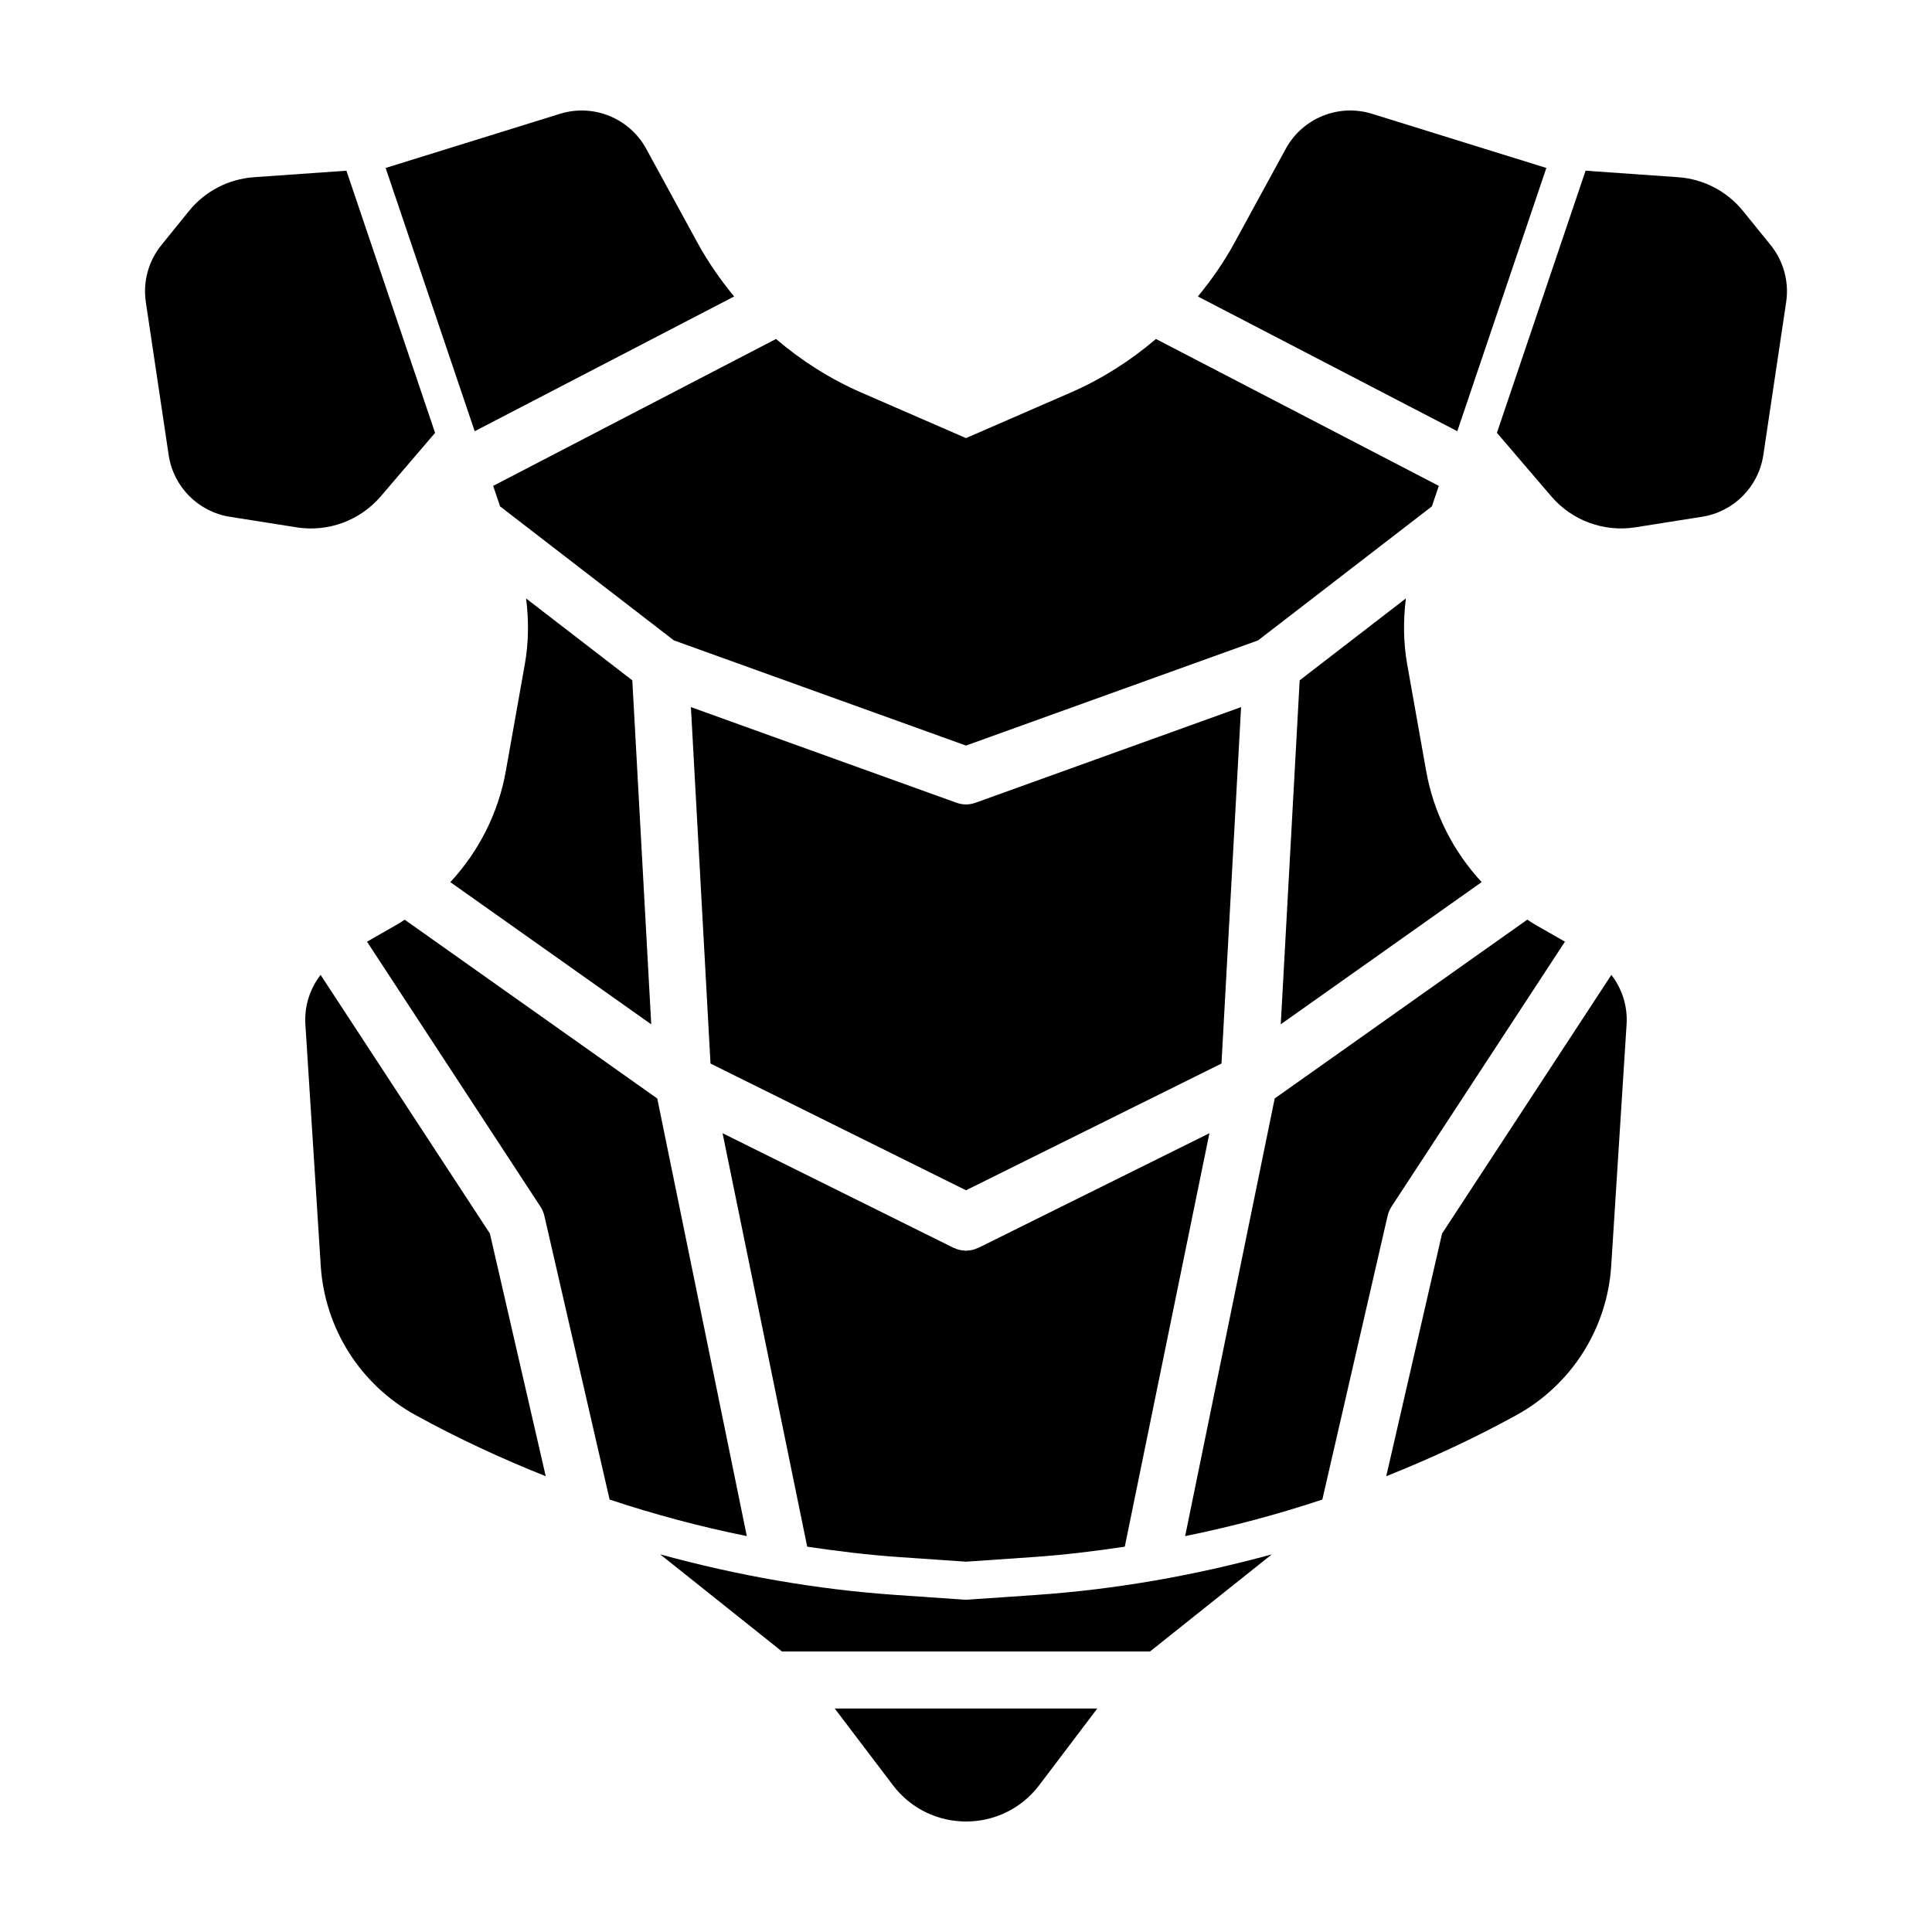 <?xml version="1.0" encoding="UTF-8"?>
<!-- Uploaded to: ICON Repo, www.iconrepo.com, Generator: ICON Repo Mixer Tools -->
<svg fill="#000000" width="800px" height="800px" version="1.1" viewBox="144 144 512 512" xmlns="http://www.w3.org/2000/svg">
 <g>
  <path d="m311.57 324.3-28.148-21.703c0.727 5.793 0.691 11.672-0.344 17.469l-5.031 28.285c-1.98 11.145-7.176 21.301-14.699 29.426l53.238 37.684z"/>
  <path d="m318.18 435.11-66.945-47.387c-0.574 0.359-1.109 0.766-1.699 1.102l-8.273 4.731 45.957 70.211c0.488 0.746 0.84 1.57 1.043 2.445l17.289 75.184c11.91 3.965 24.047 7.195 36.359 9.688z"/>
  <path d="m472.9 331.39-70.383 25.348c-0.004 0-0.016 0-0.02 0.004-0.785 0.273-1.613 0.441-2.457 0.441-0.016 0-0.023-0.004-0.039-0.004s-0.023 0.004-0.039 0.004c-0.852 0-1.672-0.172-2.457-0.441-0.004 0-0.016 0-0.02-0.004l-70.387-25.348 5.195 94.461 67.707 33.586 67.707-33.59z"/>
  <path d="m521.95 348.34-5.031-28.285c-1.027-5.793-1.066-11.672-0.344-17.469l-28.148 21.703-5.012 91.16 53.238-37.684c-7.523-8.125-12.719-18.281-14.703-29.426z"/>
  <path d="m512.77 463.76 45.957-70.207-8.273-4.734c-0.59-0.336-1.125-0.746-1.703-1.102l-66.941 47.387-23.734 115.98c12.312-2.492 24.449-5.723 36.359-9.688l17.297-75.184c0.199-0.875 0.551-1.699 1.039-2.449z"/>
  <path d="m526.16 470.91-14.793 64.305c11.785-4.699 23.328-10.051 34.496-16.191 14.59-8.02 24.066-22.949 25.125-39.562l4.074-64.004c0.309-4.801-1.199-9.426-4.031-13.105z"/>
  <path d="m400 557.86 0.039 0.004v-0.004l17.852-1.23c8.117-0.559 16.168-1.547 24.188-2.742l22.426-109.57-60.504 30.016c-0.059 0.035-0.121 0.055-0.18 0.09l-0.504 0.246c-0.137 0.066-0.277 0.09-0.418 0.152-0.363 0.152-0.715 0.301-1.098 0.395-0.48 0.121-0.957 0.172-1.438 0.195-0.109 0.004-0.215 0.047-0.332 0.047-0.012 0-0.023-0.004-0.035-0.004-0.012 0-0.023 0.004-0.035 0.004-0.109 0-0.215-0.039-0.332-0.047-0.48-0.023-0.961-0.082-1.438-0.195-0.383-0.09-0.734-0.242-1.098-0.395-0.137-0.059-0.281-0.082-0.418-0.152l-0.504-0.246c-0.059-0.035-0.121-0.055-0.18-0.09l-60.504-30.016 22.426 109.57c8.016 1.188 16.07 2.18 24.184 2.742l17.852 1.23v0.004z"/>
  <path d="m228.96 402.35c-2.832 3.68-4.332 8.305-4.031 13.105l4.074 64.004c1.059 16.617 10.535 31.539 25.125 39.562 11.168 6.141 22.711 11.492 34.496 16.191l-14.793-64.305z"/>
  <path d="m523.46 278.2 1.84-5.438-74.957-38.93c-6.766 5.762-14.332 10.602-22.598 14.199l-27.746 12.07-27.75-12.07c-8.262-3.594-15.836-8.43-22.598-14.199l-74.957 38.93 1.84 5.438 46.062 35.512 77.402 27.871 77.398-27.871z"/>
  <path d="m269.8 258.28 68.754-35.711c-3.648-4.422-6.938-9.16-9.719-14.246l-13.578-24.887c-4.445-8.141-14.012-12.02-22.871-9.27l-46.188 14.348z"/>
  <path d="m484.74 183.43-13.578 24.887c-2.777 5.09-6.066 9.828-9.719 14.246l68.754 35.711 23.602-69.766-46.184-14.348c-8.859-2.75-18.43 1.129-22.875 9.27z"/>
  <path d="m400.39 567.93-0.348 0.004-0.777-0.023-17.852-1.234c-21.059-1.449-42.02-5.148-62.461-10.758l32.273 25.734h97.551l32.273-25.734c-20.445 5.606-41.406 9.305-62.461 10.758z"/>
  <path d="m380.63 617.09c9.742 12.844 29.059 12.836 38.793-0.02l15.371-20.297-69.582-0.004z"/>
  <path d="m244.9 275.54 14.402-16.828-23.496-69.473-24.52 1.723c-6.731 0.473-12.969 3.719-17.215 8.969l-7.297 9.012c-3.438 4.242-4.934 9.73-4.125 15.125l6.051 40.527c1.254 8.41 7.824 15.035 16.223 16.359l17.688 2.797c8.348 1.32 16.785-1.789 22.289-8.211z"/>
  <path d="m605.93 199.93c-4.246-5.246-10.48-8.496-17.215-8.969l-24.52-1.723-23.496 69.465 14.402 16.828c5.496 6.422 13.934 9.531 22.289 8.211l17.688-2.797c8.398-1.324 14.965-7.949 16.223-16.359l6.051-40.527c0.805-5.394-0.691-10.887-4.125-15.125z"/>
 </g>
</svg>
